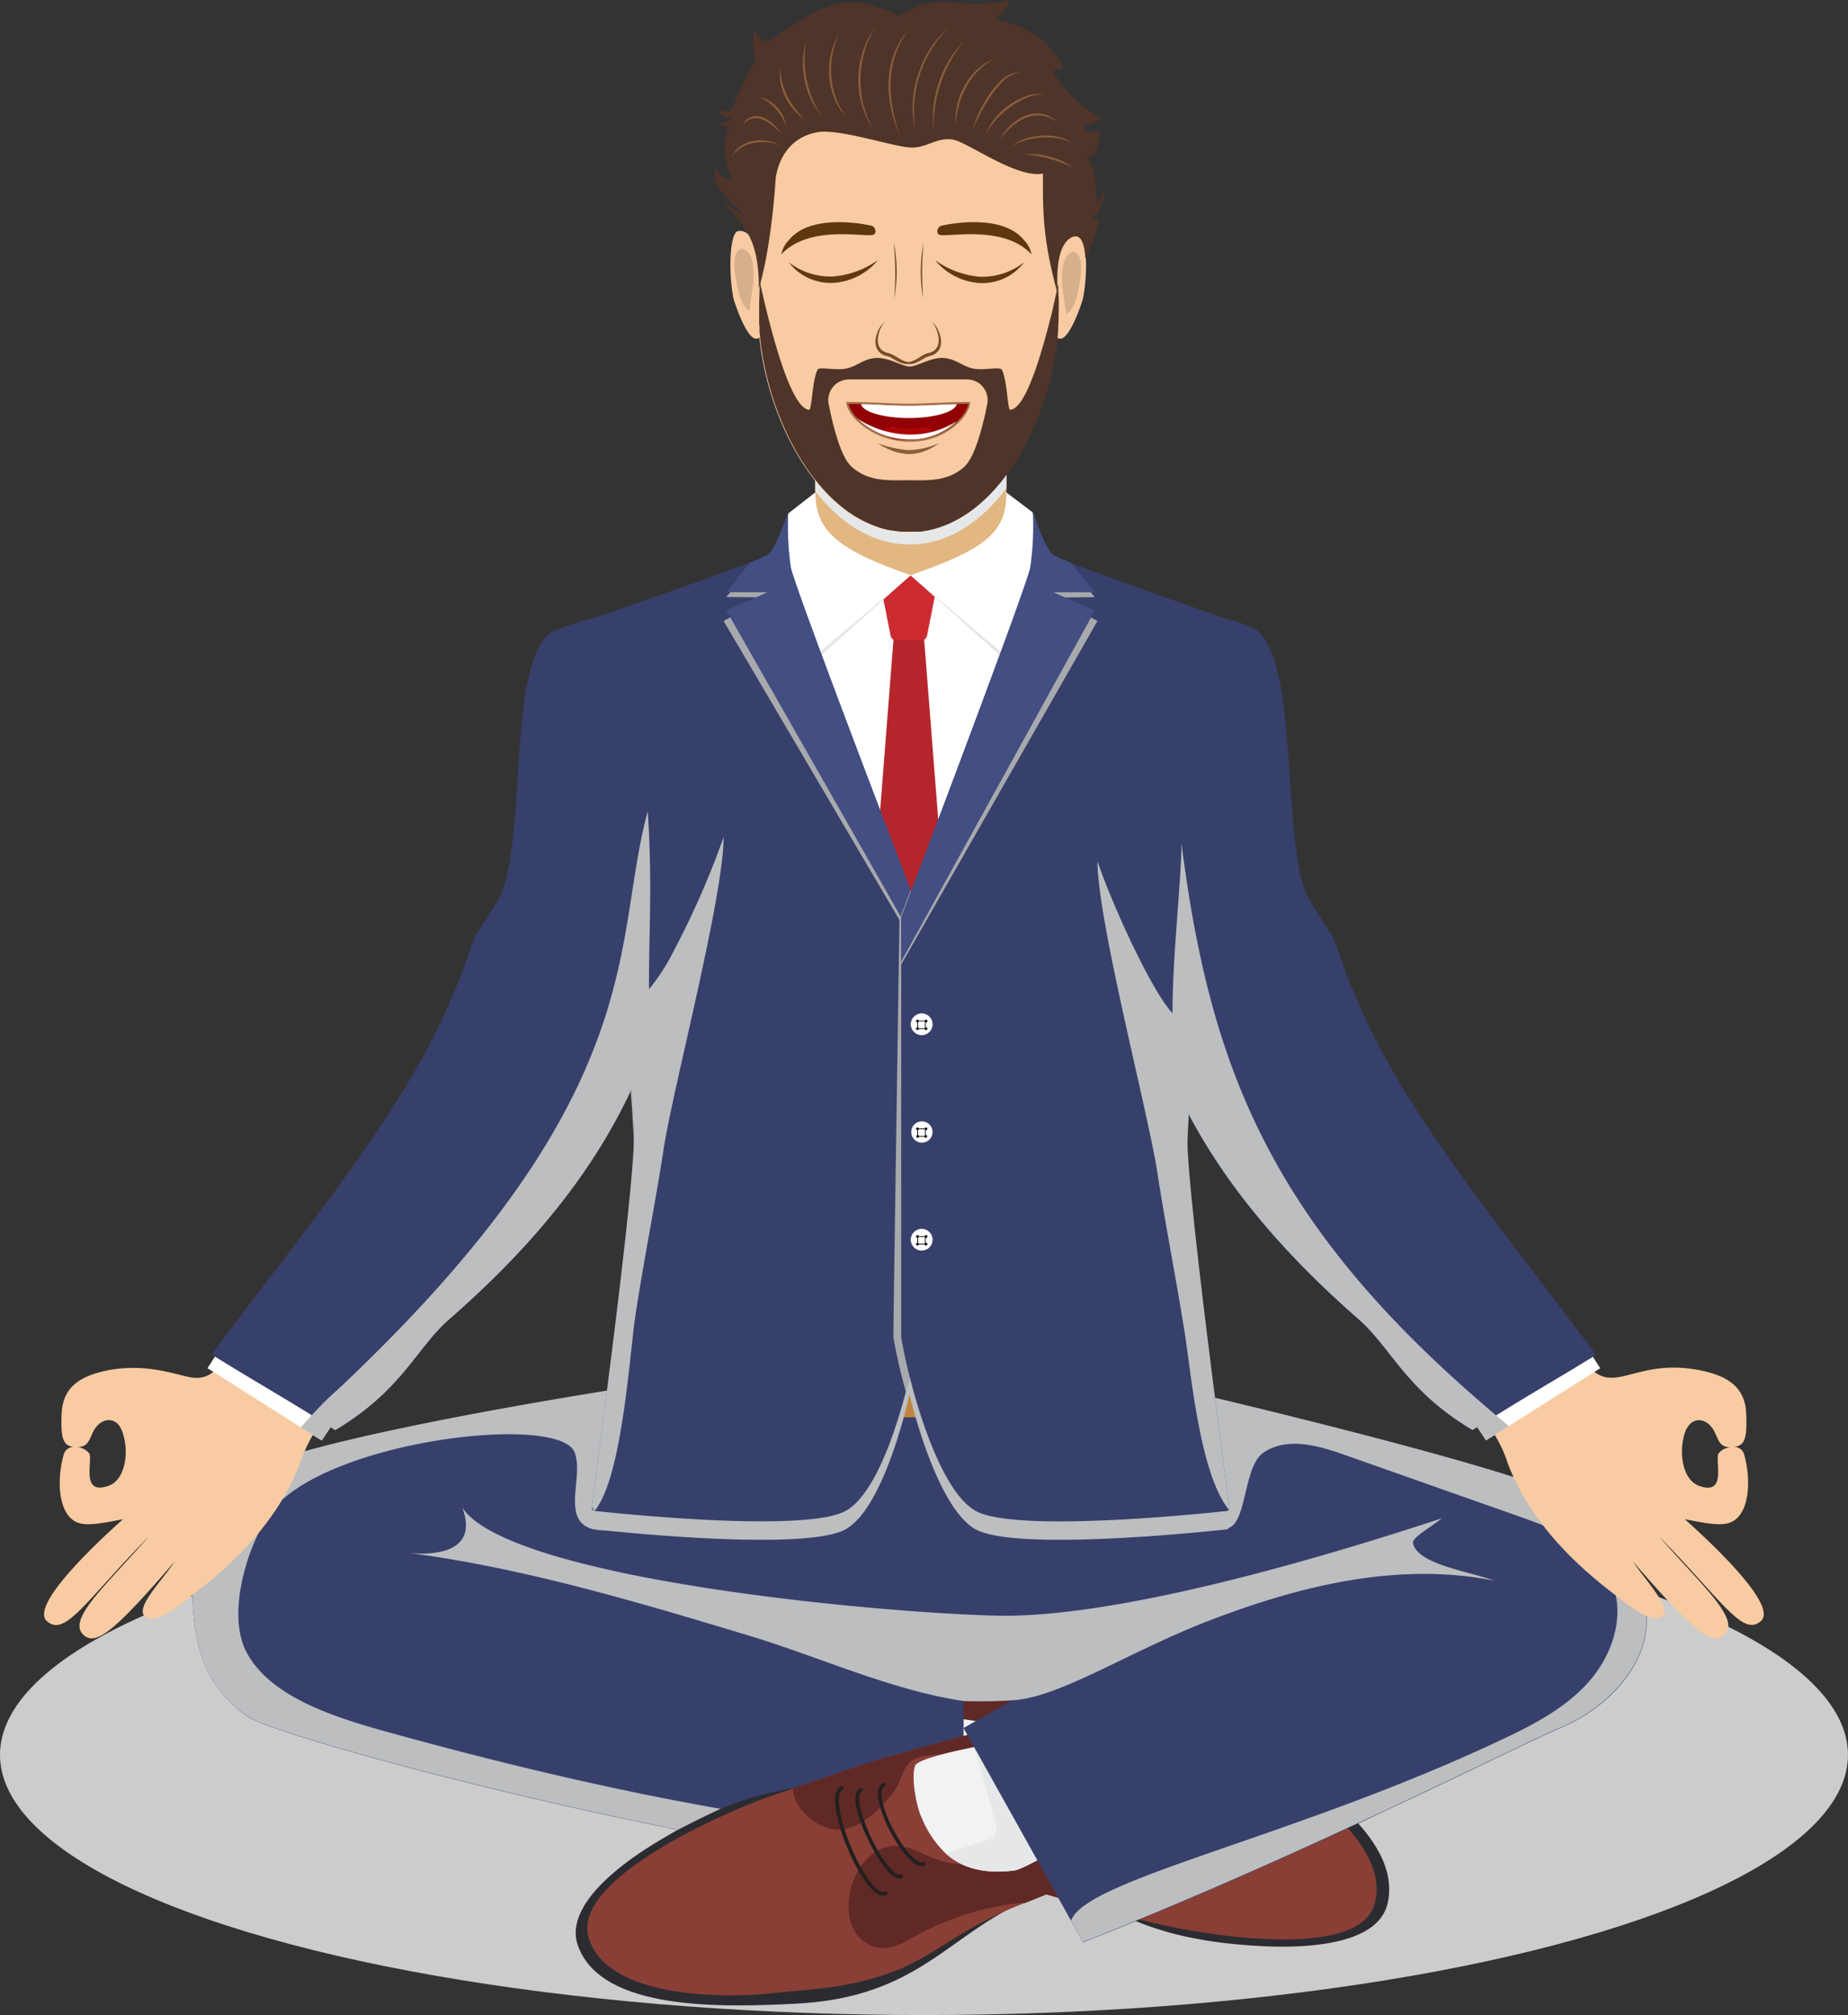 <svg xmlns="http://www.w3.org/2000/svg" viewBox="0 0 347.35 378.63"><rect x="0" y="0" width="347.35" height="378.63" fill="#333333" stroke="none"/><defs><style>.cls-1{isolation:isolate;}.cls-2{fill:#ccc;}.cls-10,.cls-14,.cls-2,.cls-9{mix-blend-mode:multiply;}.cls-3{fill:#2b2c31;}.cls-4{fill:#893f36;}.cls-5{fill:#602926;}.cls-6{fill:#f1f2f2;}.cls-7{fill:#231f20;}.cls-8{fill:#37406b;}.cls-16,.cls-9{fill:#e6e7e8;}.cls-11,.cls-14{fill:#bcbec0;}.cls-12{fill:#643023;}.cls-13{fill:#bd8642;}.cls-15{fill:#e3b781;}.cls-17{fill:#f8cba2;}.cls-18{fill:#d6af8c;}.cls-19{fill:#5e3710;}.cls-20{fill:#603913;}.cls-21{fill:#754c29;}.cls-22{fill:#a17149;}.cls-23{fill:#920104;}.cls-24{fill:#ab0507;}.cls-25{fill:#fff;}.cls-26{fill:#8b5e3c;}.cls-27{fill:#4f3429;}.cls-28{fill:#b5262c;}.cls-29{fill:#cc2b32;}.cls-30{fill:#a7a9ac;}.cls-31{fill:#434e82;}</style></defs><g class="cls-1"><g id="Layer_1" data-name="Layer 1"><ellipse class="cls-2" cx="173.67" cy="329.73" rx="173.67" ry="48.89"/><path class="cls-3" d="M381.74,382.61c-2,7.44-14.78,8.11-22.42,7.82-18.2-.74-24.49-4.91-29.25-6.44h0c-10.93-3.52-31.33-12-35.07-13.28,5.2-23.37,3.55-11.07,16.56-27.63,13.38,1.3,24.41-3.27,42.38,7.57C365.46,357.61,385,369.67,381.74,382.61Z" transform="translate(-120.99 -24.71)"/><path class="cls-4" d="M295.44,373.3c-14.58-5-31.16-9.15-27.43-23.21,4.57-17.25,31.36-9.3,42.37-7.22,11.79,2.23,17.77.5,26.2,2.81s12.65,5.18,20.36,9.28,26,16.43,22.33,27.76c-3.51,10.84-34.78,5.19-43.76,2.73C317.39,380.47,322,382.47,295.44,373.3Z" transform="translate(-120.99 -24.71)"/><path class="cls-5" d="M317.27,359c-3.37-4.94-9.15-7.84-15-9-14-2.74-25.78,3.2-32.86-3.37C276,334.91,297,340,307.7,342.31l.06.19a51.88,51.88,0,0,0,20.1,6.08c2.53.22,5.3.35,7.2,2a6.64,6.64,0,0,1,1.85,6.33c-1.27,5.91-10,11.83-15.61,7.5C319.5,363.06,318.55,360.89,317.27,359Z" transform="translate(-120.99 -24.71)"/><path class="cls-5" d="M295.44,373.3c-12.21-4.21-25.82-7.78-27.74-17.1a6,6,0,0,1,3.24.52c21.56,8,31.07,16.71,37.6,19.27,3.35,1.31,4.93-1.87,8.39-2.86,6.35-1.83,12.39-2.29,14.83,3.86,1.15,2.92,1.25,5.26-.05,7.43C317.75,380.68,319.57,381.62,295.44,373.3Z" transform="translate(-120.99 -24.71)"/><path class="cls-6" d="M314.73,366.43c-.39,2.31-2.52,7.41-4.42,8.78-2.23,1.6-27.61-10.58-32.6-13.49-5.92-3.44-8.26-10.73-2.31-13.56,5.12-2.43,28.28-.75,30.35.28C315.91,353.47,315.7,360.78,314.73,366.43Z" transform="translate(-120.99 -24.71)"/><path class="cls-7" d="M324.28,379.74l-.3,0a.35.35,0,0,1-.27-.42.34.34,0,0,1,.41-.27c.7.14,1.61-.82,2.47-2.65a32,32,0,0,0,2.16-7c1.14-5.68.9-10.36-.54-10.66a.35.35,0,0,1-.28-.41.36.36,0,0,1,.41-.28c1.1.22,1.71,1.59,1.82,4a36.76,36.76,0,0,1-2.93,14.58C326.27,378.71,325.27,379.74,324.28,379.74Z" transform="translate(-120.99 -24.71)"/><path class="cls-7" d="M321.49,377.47l-.22,0A.35.35,0,0,1,321,377a.34.34,0,0,1,.4-.28c.76.16,1.94-1.57,2.85-5.69,1.18-5.36,1.07-11-.22-11.3a.35.35,0,0,1,.18-.68c2.19.58,1.73,7.58.72,12.14C324.4,373.6,323.28,377.47,321.49,377.47Z" transform="translate(-120.99 -24.71)"/><path class="cls-7" d="M317.39,375.85a1.3,1.3,0,0,1-.36-.05.35.35,0,0,1,.18-.68,1,1,0,0,0,.91-.35c2-2.06,3-10.45,2-14-.24-.85-.58-1.38-1-1.47a.36.36,0,0,1-.26-.43.36.36,0,0,1,.43-.26c.66.17,1.15.84,1.47,2,1,3.75,0,12.43-2.22,14.69A1.72,1.72,0,0,1,317.39,375.85Z" transform="translate(-120.99 -24.71)"/><path class="cls-8" d="M302.11,341.58v34.11h-.72c-36.55-.3-127.75-23.85-134.13-28.61s-8.91-10.06-9.8-18-.26-18.91,7.45-26.26,75.66-17.64,75.66-17.64v-7.45q3.1.66,6.05,1.23a207.93,207.93,0,0,0,43.63,4.26h.1l.32,7.84,2,50.17Z" transform="translate(-120.99 -24.71)"/><path class="cls-3" d="M270.5,401.2c-13.32.65-36.58,1.53-40.91-11-2.43-7,7-14.56,14.24-19,15.52-9.56,23.09-9.6,27.86-11,10.95-3.17,32.54-7.48,36.52-8.57,8.62,22.47,3.31,11,1.68,32.17C298.08,390.21,291.47,400.16,270.5,401.2Z" transform="translate(-120.99 -24.71)"/><path class="cls-4" d="M306.39,349.77c12.49-3.32,25.77-8,32.56-1.3a14.78,14.78,0,0,1,3.94,8.86c1.18,14.69-23.21,22.29-31.91,26-11,4.72-15,9.49-23.31,12.28s-13.38,2.76-22.07,3.67-30.74.87-34-10.58c-3.14-11,26-23.71,34.78-26.69C284.18,356.07,279.21,357,306.39,349.77Z" transform="translate(-120.99 -24.71)"/><path class="cls-5" d="M296.24,373.79c5.56,2.22,12,1.41,17.49-.92,13.13-5.53,19.61-17.05,29.16-15.54,1.08,13.43-19.22,20.94-29.38,25l-.15-.13a52,52,0,0,0-20.07,6.18c-2.23,1.23-4.59,2.67-7.11,2.34a6.65,6.65,0,0,1-5.06-4.22c-2.25-5.61,1.66-15.38,8.76-14.94C292.14,371.69,294.14,373,296.24,373.79Z" transform="translate(-120.99 -24.71)"/><path class="cls-5" d="M306.39,349.77c12.49-3.32,25.77-8,32.56-1.3a6,6,0,0,1-3,1.38c-22.34,5.41-35.1,3.47-42,5-3.52.79-3,4.3-5.36,7.06s-4.57,5.17-8.12,6.32c-4.26,1.39-10.21-2.85-10.45-7.44C283.76,356.09,281.73,356.33,306.39,349.77Z" transform="translate(-120.99 -24.71)"/><path class="cls-6" d="M337.05,359.44c-1.46,2.47-7.35,6.64-13.1,10.2s-11.1,6.36-12.24,6.51c-6.25.83-10.24-.72-12.95-3.16a19.88,19.88,0,0,1-4.55-6.76c-1-2.14-2-7.56-1.22-9.75.39-1,5.17-2.32,11.11-3.5,8.75-1.75,20-3.28,23.47-3.5C334.41,349,340.41,353.77,337.05,359.44Z" transform="translate(-120.99 -24.71)"/><path class="cls-9" d="M324,369.64c-5.62,3.47-11.1,6.36-12.24,6.51-6.25.83-10.24-.72-12.95-3.16l8-2.62a2.22,2.22,0,0,0,1.44-2.7L304.1,353Z" transform="translate(-120.99 -24.71)"/><path class="cls-7" d="M287,380.9c-.92,0-2-.82-3.2-2.46a32.25,32.25,0,0,1-3.56-6.58,32.87,32.87,0,0,1-2.15-7.16c-.37-2.44,0-3.89,1-4.32a.35.35,0,0,1,.27.65c-1.36.57-.69,5.21,1.53,10.56s5,9.13,6.4,8.55a.35.35,0,1,1,.27.65A1.55,1.55,0,0,1,287,380.9Z" transform="translate(-120.99 -24.71)"/><path class="cls-7" d="M290.08,377.67c-2.15,0-5.38-5.64-7-9.73-.92-2.35-2.21-6.41-.44-7.2a.36.36,0,0,1,.47.18.37.37,0,0,1-.18.46c-.71.32-.74,2.39.81,6.3,2,5.11,5.23,9.71,6.48,9.26a.36.36,0,0,1,.45.22.35.35,0,0,1-.21.45A1.26,1.26,0,0,1,290.08,377.67Z" transform="translate(-120.99 -24.71)"/><path class="cls-7" d="M294.28,375.38a3.08,3.08,0,0,1-1.87-.89c-3-2.54-6.94-10.31-6.35-13.42a1.59,1.59,0,0,1,1-1.33.35.35,0,0,1,.23.66.92.92,0,0,0-.56.8c-.55,2.85,3.32,10.36,6.11,12.75.68.58,1.25.82,1.63.69a.35.35,0,0,1,.45.22.37.37,0,0,1-.22.45A1.33,1.33,0,0,1,294.28,375.38Z" transform="translate(-120.99 -24.71)"/><path class="cls-8" d="M430.42,330.87c-.88,8-8,15.16-16.2,18.55-.39.16-.87.38-1.44.63l-.5.23-.74.34-.35.16-.52.24-.6.29-.81.38-1.17.55c-.4.19-.83.39-1.26.61l-.44.2-.45.22-1,.47-1.09.52-.56.27-1.16.55-.6.29-1.22.59-1.1.52-.83.4-.66.32c-3.56,1.7-7.57,3.62-11.95,5.68l-.83.39-.28.13-.75.35-1.59.75-2.5,1.17-2.09,1c-15.42,7.16-34.11,15.51-53.17,23l-2.22-4-2.44-4.38h0l-17.81-31.89,9.15-5.22-9.15.13c-11.05-3.69-8.76-2.92-11.63-3.87,0-1.79.1-47.59.1-49.44h0l-.33-7.83h0c2.94,0,5.8,0,8.65-.09a200,200,0,0,0,24.35-2.28C328.48,280,334,279,340,277.68v7.45s68.18,15.78,77.06,21.7C427.29,313.62,431.31,322.91,430.42,330.87Z" transform="translate(-120.99 -24.71)"/><g class="cls-10"><path class="cls-11" d="M302.11,344.33c-13.54-2-27.46-8.42-40.57-12.36-21-6.32-42.18-12.67-64-15.51,3.52.43,13.75.69,10.35-8.45,8.8,13.11,75.49,19.6,100.1,20.27,23,.63,62.32-11.13,84-18.29-1.8,1.52-5.54,3.59-5.41,4.57.56,4,10.24,5.34,15.36,7.17-18-3.61-36.36.86-53.5,7.42-15.56,6-28.35,14.59-37.25,15.05A91.39,91.39,0,0,1,302.11,344.33Z" transform="translate(-120.99 -24.71)"/></g><path class="cls-12" d="M340,277.68v7.45c-5.88,1.28-11.39,2.34-16.65,3.19a204.17,204.17,0,0,1-24.72,2.56c-2.34.09-4.66.14-7,.14h-1.11c-2.92,0-5.84-.1-8.79-.26-12.61-.69-25.64-2.63-41.22-5.61v-7.45c15.9,3.39,28.31,5,41.13,5.39,2.81.09,5.65.12,8.55.1h0c2.94,0,5.8,0,8.65-.09a200,200,0,0,0,24.35-2.28C328.48,280,334,279,340,277.68Z" transform="translate(-120.99 -24.71)"/><rect class="cls-13" x="160.69" y="257.88" width="17.25" height="8.43" rx="0.65"/><path class="cls-14" d="M417.1,306.83c-6.88-4.59-49.45-15.11-68.2-19.6-2.23-17.55-4.77-39.05-4.77-45.63,0-10.29,4.8-62.6,7-85.82H232.94c2.26,23.23,7.24,75.53,7.24,85.82,0,6.42-2.42,27-4.61,44.32-15.83,2.54-64.22,10.72-70.66,16.86-7.71,7.35-8.33,18.29-7.45,26.26s3.38,13.24,9.8,18c4.13,3.08,43.79,14,81.17,21.46,4.67-2.35,4.67-2.35,8-3.92-15-2.63-35.05-6.82-62.26-14.34-9.46-2.62-22.28-6.4-26.85-15.1-3.65-6.93-.17-19.12,4.12-25.67,9.06-13.85,54.29-19.4,57.51-11.95,1.93,4.47-2.79,13.05,3.66,14.56l.15,0h0a9.91,9.91,0,0,0,1.85.19c8.84.9,38.72,3.61,45.41-.26,5-2.9,8.86-13.43,11.21-22.37.25-1,.49-1.94.71-2.86,2.37,9.41,6.75,22,12.32,25.23,7.3,4.22,42.17.62,47.27.07a.6.6,0,0,0,.47-.32c3.34-1.14,2.74-11.51,6.42-14.06,4.55-3.16,10.66-1.26,15.4.41l32.83,11.58c6.61,2.33,13.86,5.2,16.93,11.5s.82,13.88-3.62,19.12-10.74,8.48-17,11.41c-38.88,18.32-78.15,26.14-80.65,33.9l2.22,4c33.57-13.25,63.71-28,81.81-36.62.39-.19,6-2.88,7.83-3.63,8.2-3.39,15.32-10.58,16.2-18.55S427.29,313.62,417.1,306.83Z" transform="translate(-120.99 -24.71)"/><rect class="cls-15" x="153.22" y="81.11" width="35.95" height="29.41"/><g class="cls-10"><path class="cls-16" d="M310.16,105.82v10.64c-4.76,6.32-11,10.56-18.2,10.56-7,0-13-4-17.75-10V105.82Z" transform="translate(-120.99 -24.71)"/></g><path class="cls-17" d="M323.65,68.12c1.7.25,1.84,8.14.9,12.64-.14.67-2.74,8.71-4.72,7.48-1.74-1.08-1.62-8.67-.33-14C320.46,70.32,321.51,67.81,323.65,68.12Z" transform="translate(-120.99 -24.71)"/><path class="cls-18" d="M323.18,72.17c-.61-.36-1.31.23-1.74.82a4.12,4.12,0,0,0-.68,2c-.4,3.06.05,4,.64,8.73.87-.33,1.8-2.32,2.08-3.66C323.92,78,325,73.24,323.18,72.17Z" transform="translate(-120.99 -24.71)"/><path class="cls-17" d="M259.75,68.12c-1.69.25-1.84,8.14-.9,12.64.14.67,2.75,8.71,4.72,7.48,1.75-1.08,1.63-8.67.33-14C262.94,70.32,261.9,67.81,259.75,68.12Z" transform="translate(-120.99 -24.71)"/><path class="cls-18" d="M260.06,71.57c.61-.36,1.31.23,1.74.82a4.09,4.09,0,0,1,.68,2c.4,3-.05,4-.64,8.73-.87-.33-1.8-2.33-2.08-3.66C259.32,77.38,258.24,72.64,260.06,71.57Z" transform="translate(-120.99 -24.71)"/><path class="cls-17" d="M291.71,124.74c-17.23,0-28.86-24.36-28.26-43.18,0-1.27.07-2.55.11-3.84C264.07,60,265.18,42,291.71,42c26.69,0,27.65,18.3,28.16,36.09,0,1.18.06,2.36.1,3.52C320.57,100.38,308.94,124.74,291.71,124.74Z" transform="translate(-120.99 -24.71)"/><path class="cls-19" d="M267.85,72.5a5.16,5.16,0,0,1,1.41-2.66c3.9-4.89,13.6-3.2,15.59-2.69.57.15,1,1.19.42,1.62C284.24,69.52,273.29,66.68,267.85,72.5Z" transform="translate(-120.99 -24.71)"/><path class="cls-20" d="M269.25,74a12.83,12.83,0,0,0,8.36,2.66A17.07,17.07,0,0,0,286,73.59a11.82,11.82,0,0,1-8.28,4.27,10,10,0,0,1-4.73-.89A9.81,9.81,0,0,1,269.25,74Z" transform="translate(-120.99 -24.71)"/><path class="cls-21" d="M289,70.34a28.23,28.23,0,0,1,.09,10.42c.1-1.74.2-3.47.17-5.21S289.11,72.08,289,70.34Z" transform="translate(-120.99 -24.71)"/><path class="cls-21" d="M294.58,70.34c-.14,1.74-.26,3.47-.26,5.21s.07,3.47.17,5.21a28.23,28.23,0,0,1,.09-10.42Z" transform="translate(-120.99 -24.71)"/><path class="cls-21" d="M296.16,85.17h0c1.14,1.31,2.43,5.19-.63,5.86-1.39.33-2.26,1.51-3.79,1.71-1.52-.2-2.46-1.38-3.85-1.71-3.06-.67-1.77-4.55-.63-5.86h0c-1.61,1.34-3,5.47.31,6.42a2.77,2.77,0,0,1,.66.2c.9.41,2.11,1.44,3.48,1.32,1.37.12,2.58-.91,3.48-1.32a2.77,2.77,0,0,1,.66-.2C299.16,90.64,297.78,86.51,296.16,85.17Z" transform="translate(-120.99 -24.71)"/><path class="cls-22" d="M303.36,100.24c0,2.37-4.25,7.47-11.29,7.47s-12-4.89-12-7.47c5.12,0,8.44.32,11.65.32C295.25,100.56,298.63,100.24,303.36,100.24Z" transform="translate(-120.99 -24.71)"/><path class="cls-23" d="M303,100.6c-.41,2.32-4.45,6.74-10.88,6.74s-11.17-4.23-11.62-6.74l2.29,0c1.67,0,3.13.11,4.48.17,1.63.07,3.06.13,4.48.13,1.65,0,3.27-.08,5-.15,1.31-.06,2.66-.11,4.13-.14Z" transform="translate(-120.99 -24.71)"/><path class="cls-24" d="M290,105a9,9,0,0,0,1.72.29c1.25,0,2.56-.64,3.71-.19a1.28,1.28,0,0,1,.75.63.76.76,0,0,1-.14.88,1.65,1.65,0,0,1-.91.33,22,22,0,0,1-4.12.42c-1.06,0-3.18-.16-3.66-1.2C286.66,104.76,289.11,104.8,290,105Z" transform="translate(-120.99 -24.71)"/><path class="cls-25" d="M292.17,106.37a18.35,18.35,0,0,1-10-3,14.26,14.26,0,0,0,9.87,3.92,12.59,12.59,0,0,0,8.78-3.43A16.18,16.18,0,0,1,292.17,106.37Z" transform="translate(-120.99 -24.71)"/><path class="cls-25" d="M300.83,100.64c-.29,1.46-4.22,2.62-9,2.62s-8.76-1.17-9-2.63c1.67,0,3.13.11,4.48.17,1.63.07,3.06.13,4.48.13,1.65,0,3.27-.08,5-.15C298,100.72,299.36,100.67,300.83,100.64Z" transform="translate(-120.99 -24.71)"/><path class="cls-26" d="M285.93,108a23,23,0,0,0,5.8,1.29,16.07,16.07,0,0,0,5.76-1.29,10.7,10.7,0,0,1-2.7,1.47,8,8,0,0,1-3.07.55,9.33,9.33,0,0,1-3.06-.63A14,14,0,0,1,285.93,108Z" transform="translate(-120.99 -24.71)"/><path class="cls-27" d="M263.63,78.91c0-10.55-3.5-11.94-6.91-16.62l4.11,3.14c-1.9-2.79-6.14-5.16-5.57-9.2,0,0,1.86,2.6,3.25,2-1.88-4.62-1.53-7-.4-9.77a2.57,2.57,0,0,1-2.27-.77c2.22.43,2.67-.94,2.67-.94A2.12,2.12,0,0,1,256,45.15s1.61,1,2.53.06c1.84-4,2.67-6.46,4.64-9.32a8.38,8.38,0,0,1-.4-5.43c.79,1.57,2.07,2.64,3.56,1.56,9.64-7,14.31-9,23.52-4.33,9.55-5.31,9.66-.53,20.92-3A9,9,0,0,1,308,28.46s9.1.8,12.81,8.93l-2,.74c2.87,4.35,6.48,7.82,9.49,8.59a5.18,5.18,0,0,1-3.92,1.44c1.35,2.21,2.12,1,3.43,1.11-.45,2.68-.52,4.65-2.52,5.16,1.88,1.57,1.88,6.68,1.72,8.54a7.39,7.39,0,0,0,1.62-2.67s-.25,4-2.53,5.74a2.18,2.18,0,0,0,1.59-.32,39.15,39.15,0,0,1-2.69,7.54c-.22-3.52-1.15-4.57-2.48-4-3.79,1.7-2.64,11-2.64,11-2.86-10.33-2.89-15.35-2.86-22.93-5.05.94-14.23-6-17-6.4-3.1-.44-4.75,1.62-7.88,1.5s-13.35-3.55-17.36-2.9c-7.41,1.2-8,8.79-8,8.79S266.06,70.85,263.63,78.91Z" transform="translate(-120.99 -24.71)"/><path class="cls-26" d="M267.59,52a9.16,9.16,0,0,0-2.45-.56,8.25,8.25,0,0,0-2.48.13,6.71,6.71,0,0,0-4.15,2.54,5,5,0,0,1,1.68-1.93,6.54,6.54,0,0,1,2.4-1,7.76,7.76,0,0,1,2.59,0A6.65,6.65,0,0,1,267.59,52Z" transform="translate(-120.99 -24.71)"/><path class="cls-26" d="M267.85,49.77c-.56-.49-1.1-1-1.66-1.45a6.85,6.85,0,0,0-1.82-1.14,3.34,3.34,0,0,0-2.05-.18,3.09,3.09,0,0,0-1.74,1.18,2.74,2.74,0,0,1,1.66-1.48,3.26,3.26,0,0,1,2.28.11,6.22,6.22,0,0,1,1.87,1.28A12.3,12.3,0,0,1,267.85,49.77Z" transform="translate(-120.99 -24.71)"/><path class="cls-26" d="M268.79,48.44a10.46,10.46,0,0,0-2-3.29,8.76,8.76,0,0,0-3.13-2.22,6,6,0,0,1,3.43,2A6.84,6.84,0,0,1,268.79,48.44Z" transform="translate(-120.99 -24.71)"/><path class="cls-26" d="M272.34,47.19a10.59,10.59,0,0,1-3.73-4.2,9.87,9.87,0,0,1-1-5.51A13.41,13.41,0,0,0,269,42.81,14.32,14.32,0,0,0,272.34,47.19Z" transform="translate(-120.99 -24.71)"/><path class="cls-26" d="M275.58,46.73A15.34,15.34,0,0,1,272.27,40a15.16,15.16,0,0,1,.24-7.54,19.63,19.63,0,0,0,3.07,14.32Z" transform="translate(-120.99 -24.71)"/><path class="cls-26" d="M280.08,46.73a11.3,11.3,0,0,1-2.25-3.49,13.74,13.74,0,0,1-.69-8.24,14,14,0,0,1,1.49-3.88,17.69,17.69,0,0,0-1.18,3.94,15.49,15.49,0,0,0,.67,8.06A13.6,13.6,0,0,0,280.08,46.73Z" transform="translate(-120.99 -24.71)"/><path class="cls-26" d="M285.15,49.09a16.94,16.94,0,0,1,.39-19.32,19.09,19.09,0,0,0-.39,19.32Z" transform="translate(-120.99 -24.71)"/><path class="cls-26" d="M290.14,50.3a27.68,27.68,0,0,1-1.62-5A21.42,21.42,0,0,1,288,40a16.67,16.67,0,0,1,1.05-5.22,12.79,12.79,0,0,1,2.81-4.47,14.66,14.66,0,0,0-2.52,4.58,17.22,17.22,0,0,0-.94,5.13,22.94,22.94,0,0,0,.4,5.22A37.82,37.82,0,0,0,290.14,50.3Z" transform="translate(-120.99 -24.71)"/><path class="cls-26" d="M293,49.08a18.21,18.21,0,0,1-.45-5.21,20.78,20.78,0,0,1,1-5.17A20.43,20.43,0,0,1,295.74,34,18,18,0,0,1,299.2,30a21.93,21.93,0,0,0-5.34,8.79,22.42,22.42,0,0,0-1,5.06A23.12,23.12,0,0,0,293,49.08Z" transform="translate(-120.99 -24.71)"/><path class="cls-26" d="M296.48,49.08a20.36,20.36,0,0,1,1-9,19.62,19.62,0,0,1,4.78-7.71,24.21,24.21,0,0,0-4.4,7.84A25.23,25.23,0,0,0,296.48,49.08Z" transform="translate(-120.99 -24.71)"/><path class="cls-26" d="M300.61,48.44a13.73,13.73,0,0,1,1.61-7.52,12.6,12.6,0,0,1,2.39-3.09,10.15,10.15,0,0,1,3.28-2.06,13,13,0,0,0-5.32,5.34A16.9,16.9,0,0,0,300.61,48.44Z" transform="translate(-120.99 -24.71)"/><path class="cls-26" d="M303.82,49.09A21.87,21.87,0,0,1,307,42.38a14.85,14.85,0,0,1,2.45-2.81,5.38,5.38,0,0,1,3.46-1.29,6,6,0,0,0-3.24,1.54,15.67,15.67,0,0,0-2.34,2.79,29.53,29.53,0,0,0-1.91,3.14A30.69,30.69,0,0,0,303.82,49.09Z" transform="translate(-120.99 -24.71)"/><path class="cls-26" d="M306.2,50a12.83,12.83,0,0,1,4.41-5.51,13.47,13.47,0,0,1,3.16-1.67,6.45,6.45,0,0,1,3.52-.37,7.43,7.43,0,0,0-3.41.66,14.84,14.84,0,0,0-3,1.71A16.05,16.05,0,0,0,306.2,50Z" transform="translate(-120.99 -24.71)"/><path class="cls-26" d="M309,51a8.14,8.14,0,0,1,1.9-2.68,9,9,0,0,1,2.76-1.84,5.92,5.92,0,0,1,3.3-.35,6.06,6.06,0,0,1,2.88,1.56,7.11,7.11,0,0,0-2.93-1.25,5.77,5.77,0,0,0-3.1.41,9.54,9.54,0,0,0-2.7,1.7A10.56,10.56,0,0,0,309,51Z" transform="translate(-120.99 -24.71)"/><path class="cls-26" d="M311.15,52.16a8,8,0,0,1,2.63-1.4,12.92,12.92,0,0,1,3-.56,11.15,11.15,0,0,1,3,.2,5.65,5.65,0,0,1,2.69,1.27,6.71,6.71,0,0,0-2.74-1,15,15,0,0,0-5.81.35A11,11,0,0,0,311.15,52.16Z" transform="translate(-120.99 -24.71)"/><path class="cls-26" d="M313.46,53.69a14,14,0,0,1,9.28,2.54,27.73,27.73,0,0,0-4.52-1.7A28.06,28.06,0,0,0,313.46,53.69Z" transform="translate(-120.99 -24.71)"/><path class="cls-27" d="M320,81.56c0-.47,0-1-.08-1.43h0c0-.24,0-.49,0-.73,0-.07,0-.15,0-.22s0-.18,0-.27c0-.26,0-.51,0-.77V78c-.07.3-.13.61-.2.94h0c-.31,1.34-.65,2.86-1,4.46h0c-2,8-4.93,18.07-7.84,18.31-.54,0-.56-5.66-1.59-7.54-.33-.6-3.29.18-5.33-.2s-3.33-1.91-5.72-2-4.86,1.61-6.26,1.61-3.88-1.71-6.27-1.61-3.68,1.62-5.72,2-5-.4-5.33.2c-1,1.88-1.05,7.58-1.6,7.54-2.94-.25-6-10.59-8-18.65-.42-1.71-.79-3.3-1.09-4.68h0c-.06-.28-.12-.54-.18-.8h0a.7.7,0,0,0,0-.14,2.64,2.64,0,0,1,0,.28c0,1.29-.07,2.57-.11,3.84,0,.24,0,.47,0,.7,0,.64,0,1.28,0,1.93,0,.22,0,.46,0,.69,0,.43,0,.86.07,1.29,0,.21,0,.41,0,.61,0,.45.08.91.13,1.36l0,.31.09.74c0,.25.07.51.1.77.09.6.18,1.2.29,1.8,0,.26.09.51.14.76s.13.71.21,1.06l.15.7c.08.37.17.75.26,1.11l.18.75c.09.35.19.7.29,1.06.16.6.34,1.2.52,1.79q.72,2.3,1.62,4.51c.11.28.23.57.36.85s.26.62.4.93.23.5.35.75c.26.56.53,1.12.81,1.66.14.27.27.53.42.79a45,45,0,0,0,2.54,4.2l.25.36.25.35c.08.13.17.24.26.36.32.44.64.87,1,1.29l.44.54.45.52a29.43,29.43,0,0,0,3.35,3.35l.48.4c.54.44,1.1.86,1.67,1.25.15.1.3.21.45.3a4.25,4.25,0,0,0,.39.25,18.11,18.11,0,0,0,1.81,1c.33.17.66.33,1,.47a7.76,7.76,0,0,0,.72.3l.58.22.59.2c.41.13.83.25,1.25.35l.48.11.08,0,.49.1.18,0,.62.1.52.06h0l.49.05.25,0h.1l.43,0h1.25c.28,0,.56,0,.84,0l.39,0h.1l.22,0,.54-.08c.44-.07.88-.15,1.32-.25l.64-.16q.33-.08.66-.18l.62-.2.63-.23.49-.19a22.65,22.65,0,0,0,2.61-1.3l.42-.25.15-.1.5-.31a26.52,26.52,0,0,0,2.79-2.14l.48-.43.06-.05.45-.43.1-.09.47-.47.11-.11.4-.41.46-.5c.37-.41.74-.84,1.1-1.28.13-.15.25-.3.37-.46.32-.39.62-.79.92-1.2s.53-.73.79-1.11l.25-.37q.38-.54.72-1.11l.24-.38c.15-.26.31-.51.45-.77s.31-.52.45-.78l.42-.76,0-.07.4-.77c.28-.54.55-1.09.8-1.64.12-.24.23-.49.34-.74s.1-.21.15-.32c.21-.48.42-1,.62-1.47.1-.23.18-.45.27-.68.25-.64.49-1.28.72-1.93l.3-.88q.33-1,.63-2l.19-.67c.08-.28.16-.57.23-.85,0-.06,0-.12.05-.18.06-.24.13-.49.18-.74s.13-.5.18-.74.11-.45.15-.68.12-.55.18-.82.14-.69.2-1,.09-.47.13-.7.09-.56.13-.83c0,0,0-.07,0-.11,0-.25.07-.5.11-.75v-.08c0-.27.07-.53.1-.8s.07-.57.1-.85h0c.05-.48.1-1,.13-1.45,0-.17,0-.34,0-.51,0-.44.05-.87.07-1.31l0-.7C320,83.3,320,82.43,320,81.56Zm-17.65,30.76c-3.17,2.92-6.8,2.63-10.69,2.63s-7.51.29-10.69-2.63c-1.2-1.11-2.21-3.7-3-6.5-.49-1.74-.9-3.56-1.22-5.15A3.89,3.89,0,0,1,280.53,96h22.21a3.88,3.88,0,0,1,3.81,4.65c-.31,1.59-.73,3.41-1.22,5.15C304.53,108.62,303.52,111.21,302.32,112.32Z" transform="translate(-120.99 -24.71)"/><path class="cls-19" d="M314.87,72.5a5.16,5.16,0,0,0-1.41-2.66c-3.9-4.89-13.6-3.2-15.59-2.69-.57.15-1,1.19-.42,1.62C298.48,69.52,309.43,66.68,314.87,72.5Z" transform="translate(-120.99 -24.71)"/><path class="cls-20" d="M313.47,74a9.81,9.81,0,0,1-3.69,3,10,10,0,0,1-4.73.89,11.82,11.82,0,0,1-8.28-4.27,17.07,17.07,0,0,0,8.34,3.09A12.83,12.83,0,0,0,313.47,74Z" transform="translate(-120.99 -24.71)"/><rect class="cls-25" x="147.73" y="110.64" width="45.02" height="62.24"/><polygon class="cls-28" points="173.63 119.25 170.82 119.25 168.01 119.25 163.52 176.69 170.82 185.55 178.13 176.69 173.63 119.25"/><path class="cls-29" d="M294.23,145h-4.84a1,1,0,0,1-1-.82l-1.78-9a1.23,1.23,0,0,1,.83-1.34,9.56,9.56,0,0,1,8.72,0,1.26,1.26,0,0,1,.85,1.36l-1.77,8.93A1,1,0,0,1,294.23,145Z" transform="translate(-120.99 -24.71)"/><path class="cls-8" d="M293.48,275.92l-.09.49c0,.24-.08.49-.13.75s-.14.74-.22,1.14c0,.24-.09.47-.14.72s-.07.33-.1.5-.07.34-.11.51c-.1.47-.2,1-.31,1.45-.06.23-.11.47-.17.72s-.08.37-.13.56-.08.37-.13.55h0c-.11.45-.21.91-.33,1.37-.07.25-.12.49-.19.74s-.1.41-.16.62l0,.13h0c-2.35,8.95-6.2,19.47-11.21,22.37-7.29,4.22-42.17.62-47.27.07a.6.6,0,0,1-.53-.68c0-.1,0-.22,0-.35h0c1-7.67,7.91-58.72,7.91-69.52,0-1.79-.16-4.86-.42-8.83-.38-5.81-1-13.54-1.73-22-2.47-28.76-6.19-66.11-6.19-66.11,1.8-.62,26.38-9.08,32.26-11.57.32-.13.58-.25.78-.35l.13-.06a1.65,1.65,0,0,0,.26-.15c1.54-1.1,3.81-7.78,3.87-8h0a1.31,1.31,0,0,0,0,.19c0,.39-.05,1.37-.05,2.63,0,.82,0,1.77.06,2.74,0,.49.05,1,.08,1.46v0a26.62,26.62,0,0,0,.41,3.29,9.22,9.22,0,0,0,.24.89h0c.06.21.13.43.21.68h0c.06.17.11.35.18.53h0l.2.61a2.83,2.83,0,0,1,.11.31c.11.31.22.64.34,1,.23.64.47,1.35.75,2.11a0,0,0,0,0,0,0c.83,2.34,1.88,5.21,3.05,8.38l0,.07q.19.57.42,1.14h0c.07.2.14.41.22.62l0,.06h0c.46,1.25.94,2.53,1.43,3.84.89,2.4,1.83,4.89,2.78,7.4l.25.69c.58,1.55,1.17,3.11,1.76,4.66.11.28.21.56.32.83l1.47,3.9a.64.64,0,0,1,.06.16l2.85,7.5.06.17h0c.68,1.81,1.33,3.52,1.94,5.09l.33.86.06.17c.74,2,1.4,3.66,1.93,5.05a3.62,3.62,0,0,1,.13.35l.13.33c0,.11.09.22.12.32l.23.6c.37,1,.64,1.66.77,2l0,.05.06.16v.5c0,.5,0,1.3,0,2.36,0,.8,0,1.74.05,2.82,0,.87,0,1.83,0,2.87,0,.46,0,.94,0,1.43,0,.2,0,.41,0,.61,0,2.11.07,4.46.11,7,0,2.06.07,4.24.1,6.5,0,.79,0,1.59,0,2.4.08,5.57.18,11.56.27,17.5,0,1,0,2.06,0,3.09.09,5.93.18,11.73.27,16.92,0,1.21,0,2.39.05,3.53C293.36,268.4,293.46,274.89,293.48,275.92Z" transform="translate(-120.99 -24.71)"/><g class="cls-10"><path class="cls-16" d="M272.64,118.64c1,7.21,6.37,9.51,19.51,14.17l-18.46,16.52-7.51-18.88,3.63-8.29Z" transform="translate(-120.99 -24.71)"/></g><g class="cls-10"><path class="cls-16" d="M311.62,118.64c-1,7.21-6.23,9.51-19.47,14.17l18.41,16.52,7.57-18.88-3.66-8.29Z" transform="translate(-120.99 -24.71)"/></g><path class="cls-25" d="M274.24,117.22c0,7.61,4.77,10.93,17.91,15.59l-18.46,15.54-7.51-18.89,3-8.29Z" transform="translate(-120.99 -24.71)"/><g class="cls-10"><path class="cls-30" d="M257,141.39l8.08-4.42-7.59-.09,4-4.53a26.81,26.81,0,0,0,3.27-1.41c1.56-1.12,3.88-8,3.88-8a54.66,54.66,0,0,0,.49,10.34c.79,4,22.53,60.64,22.53,60.64l.1,6.55Z" transform="translate(-120.99 -24.71)"/></g><path class="cls-31" d="M257.52,139.43l7.75-3.45h-7.75l4.49-5.6a26.33,26.33,0,0,0,3.26-1.41c1.57-1.12,3.88-8,3.88-8a54.56,54.56,0,0,0,.49,10.33c.79,4,22.53,60.64,22.53,60.64l.13,8.52Z" transform="translate(-120.99 -24.71)"/><g class="cls-10"><path class="cls-30" d="M293.48,275.92c-.43,2.55-1.19,6.25-2.24,10.26a102.44,102.44,0,0,1-2.33-10.2c0-3.74,1.09-75.07,1.14-78.51.26-.68.73-1.85,2.12-5.52.32.83-.11-.29,0,0C292.22,195.4,293.42,272.18,293.48,275.92Z" transform="translate(-120.99 -24.71)"/></g><path class="cls-8" d="M352.08,307.94a.62.62,0,0,1-.54.69c-5.09.54-40,4.14-47.26-.08S291.76,284.2,290.38,276c0-2.39,0-16.81,0-78.88l1.78-4.69.56-1.48h0c.15-.39,9.64-25.38,16.16-43.1.08-.23.16-.45.25-.68l1.18-3.25v0c.44-1.2.86-2.35,1.24-3.43.71-1.95,1.32-3.67,1.81-5.09.23-.67.44-1.27.61-1.8l0-.1q.28-.85.45-1.41l.06-.19v0c.07-.22.11-.4.14-.52a28.76,28.76,0,0,0,.4-3.29v0c0-.48.07-1,.09-1.45,0-1,0-1.89,0-2.71,0-1.67,0-2.86,0-2.86a.32.32,0,0,0,0,.08l0,.09c0,.13.11.32.2.57l.08.23c.7,1.94,2.34,6.17,3.53,7l.26.15.13.06c.55.27,1.55.68,2.88,1.2,8.11,3.16,28.24,10.17,29.86,10.73,0,0-2,20.64-4,43-.75,8.41-4.05,45.5-4.05,53.91C344.13,249.06,351.22,301.64,352.08,307.94Z" transform="translate(-120.99 -24.71)"/><path class="cls-25" d="M310.11,117.22c.25,7.87-4.72,10.93-18,15.59l18.41,15.54,7.57-18.89-3-8.48Z" transform="translate(-120.99 -24.71)"/><g class="cls-10"><path class="cls-30" d="M327.27,141.39,319.2,137l7.58-.09-4-4.53a26.33,26.33,0,0,1-3.26-1.41c-1.57-1.12-3.88-8-3.88-8a54.66,54.66,0,0,1-.49,10.34c-.79,4-24.77,66.24-24.77,66.24v6.38Z" transform="translate(-120.99 -24.71)"/></g><path class="cls-31" d="M326.78,139.43,319,136h7.75l-4.48-5.6A26.81,26.81,0,0,1,319,129c-1.56-1.12-3.87-8-3.87-8a54,54,0,0,1-.5,10.33c-.78,4-24.27,65.79-24.27,65.79v8.3Z" transform="translate(-120.99 -24.71)"/><circle class="cls-25" cx="173.24" cy="192.46" r="2.05"/><path d="M293.48,216.81a.25.25,0,1,1,0-.49A.25.25,0,0,1,293.48,216.81Z" transform="translate(-120.99 -24.71)"/><path d="M295,216.81a.25.25,0,0,1,0-.49A.25.25,0,1,1,295,216.81Z" transform="translate(-120.99 -24.71)"/><path d="M293.48,218.24a.25.25,0,1,1,0-.49A.25.25,0,0,1,293.48,218.24Z" transform="translate(-120.99 -24.71)"/><path d="M295,218.24a.25.25,0,0,1,0-.49A.25.25,0,1,1,295,218.24Z" transform="translate(-120.99 -24.71)"/><path d="M295,216.63h-1.41a.07.07,0,0,1-.07-.06h0a.07.07,0,0,1,.07-.07H295a.07.07,0,0,1,.07.07h0A.07.07,0,0,1,295,216.63Z" transform="translate(-120.99 -24.71)"/><path d="M295,218.07h-1.41a.07.07,0,0,1-.07-.07h0a.07.07,0,0,1,.07-.07H295a.07.07,0,0,1,.07.07h0A.07.07,0,0,1,295,218.07Z" transform="translate(-120.99 -24.71)"/><path d="M293.55,216.57V218a.08.08,0,0,1-.07.07h0a.07.07,0,0,1-.07-.07v-1.41a.07.07,0,0,1,.07-.07A.08.08,0,0,1,293.55,216.57Z" transform="translate(-120.99 -24.71)"/><path d="M295,216.57V218a.07.07,0,0,1-.07.07h0a.07.07,0,0,1-.07-.07v-1.41a.07.07,0,1,1,.14,0Z" transform="translate(-120.99 -24.71)"/><path class="cls-25" d="M296.27,237.41a2,2,0,1,1-2-2A2,2,0,0,1,296.27,237.41Z" transform="translate(-120.99 -24.71)"/><path d="M293.48,237.05a.25.25,0,1,1,0-.49A.25.25,0,0,1,293.48,237.05Z" transform="translate(-120.99 -24.71)"/><path d="M295,237.05a.25.25,0,0,1,0-.49A.25.25,0,1,1,295,237.05Z" transform="translate(-120.99 -24.71)"/><path d="M293.48,238.49a.25.25,0,0,1,0-.5A.25.25,0,0,1,293.48,238.49Z" transform="translate(-120.99 -24.71)"/><path d="M295,238.49a.25.25,0,0,1,0-.5A.25.25,0,0,1,295,238.49Z" transform="translate(-120.99 -24.71)"/><path d="M295,236.88h-1.41a.07.07,0,0,1-.07-.07h0a.07.07,0,0,1,.07-.07H295a.07.07,0,0,1,.07.07h0A.07.07,0,0,1,295,236.88Z" transform="translate(-120.99 -24.71)"/><path d="M295,238.31h-1.41a.07.07,0,0,1-.07-.07h0a.07.07,0,0,1,.07-.07H295a.07.07,0,0,1,.07.07h0A.07.07,0,0,1,295,238.31Z" transform="translate(-120.99 -24.71)"/><path d="M293.55,236.81v1.41a.08.08,0,0,1-.07.07h0a.07.07,0,0,1-.07-.07v-1.41a.07.07,0,0,1,.07-.07A.08.08,0,0,1,293.55,236.81Z" transform="translate(-120.99 -24.71)"/><path d="M295,236.81v1.41a.07.07,0,0,1-.07.07h0a.07.07,0,0,1-.07-.07v-1.41a.07.07,0,1,1,.14,0Z" transform="translate(-120.99 -24.71)"/><circle class="cls-25" cx="173.24" cy="232.94" r="2.05"/><path d="M293.48,257.29a.25.25,0,1,1,0-.49A.25.25,0,0,1,293.48,257.29Z" transform="translate(-120.99 -24.71)"/><path d="M295,257.29a.25.25,0,0,1,0-.49A.25.25,0,1,1,295,257.29Z" transform="translate(-120.99 -24.71)"/><path d="M293.48,258.73a.25.25,0,1,1,0-.49A.25.25,0,0,1,293.48,258.73Z" transform="translate(-120.99 -24.71)"/><path d="M295,258.73a.25.25,0,0,1,0-.49A.25.25,0,1,1,295,258.73Z" transform="translate(-120.99 -24.71)"/><path d="M295,257.12h-1.41a.07.07,0,0,1-.07-.07h0a.07.07,0,0,1,.07-.07H295a.07.07,0,0,1,.07.07h0A.07.07,0,0,1,295,257.12Z" transform="translate(-120.99 -24.71)"/><path d="M295,258.55h-1.41a.07.07,0,0,1-.07-.07h0a.07.07,0,0,1,.07-.07H295a.07.07,0,0,1,.07.07h0A.07.07,0,0,1,295,258.55Z" transform="translate(-120.99 -24.71)"/><path d="M293.55,257.05v1.42s0,.06-.07.06h0a.07.07,0,0,1-.07-.06v-1.42a.07.07,0,0,1,.07-.07A.08.08,0,0,1,293.55,257.05Z" transform="translate(-120.99 -24.71)"/><path d="M295,257.05v1.42a.07.07,0,0,1-.07.06h0a.07.07,0,0,1-.07-.06v-1.42a.07.07,0,1,1,.14,0Z" transform="translate(-120.99 -24.71)"/><path class="cls-17" d="M437.65,310.15c4.9,1,7.29,1.34,9,.43,3.12-1.7,3.54-7.61,2.18-12.53a1.94,1.94,0,0,0-2-1.47c1.86-.19,2.64-1.08,2.37-6.38-.26-5-3.67-7-8.59-8-11.21-2.25-15.54,3.76-19.92.27-1-.76-1.89-1.88-3.26-3.2-5,3-13.49,8.82-18.13,11.56a23.74,23.74,0,0,1,5.08,8.82c3.8,10,11.33,18,19.94,24.55,1,.76,6.73,5.77,9,4.35s-2.95-6.72-5.43-10.48c11.36,13.15,14.75,15.76,17.05,13.94,3.56-2.84-4-9.28-12.11-18.62,12,12.28,15.73,18.91,19.13,15.92C455.1,326.55,443.88,315.71,437.65,310.15Zm.39-17c1.13-2.34,4-2.12,5.32.82.75,1.62,1,2.68,2.92,2.66a3.25,3.25,0,0,0-2.3,1.21c-.67,1.46,1.66,7.92-3.6,6.07C436.86,302.66,436.42,296.49,438,293.13Z" transform="translate(-120.99 -24.71)"/><path class="cls-25" d="M421.77,281.79l-17.18,10.87-2.66,1.68-1.63,1-1.65-2.49-2.1-3.16,2.65-1.61,19.14-11.62Z" transform="translate(-120.99 -24.71)"/><path class="cls-8" d="M421,279.27c-5.95,3.75-11.75,6.9-23.26,14.17-12.6-7.5-15.23-15.41-21.43-20.83-28.62-25-38.62-46.92-42.76-72.18-2.8-17.13-4.31-43,8.26-51.5,2-1.38,6-9.06,10.32-7.82,1.75.49,4.71,1.56,5.52,2.38,7,7.06,4.54,34.43,8.26,47.5,1.11,3.88,5.25,8.3,6.3,11.53C380.78,228.89,398,248.49,421,279.27Z" transform="translate(-120.99 -24.71)"/><path class="cls-17" d="M180.46,289.62c-5-3.11-11.8-7.77-16.12-10.34-.51.49-1,1-1.36,1.38a19.5,19.5,0,0,1-1.9,1.82,4.84,4.84,0,0,1-3.6,1.11c-2.41-.14-8.49-2.95-16.31-1.38-4.92,1-8.33,3-8.59,8-.27,5.3.51,6.19,2.37,6.38a1.94,1.94,0,0,0-2,1.47c-1.36,4.92-.94,10.83,2.17,12.53,1.69.91,4.08.54,9-.43-6.23,5.56-17.45,16.4-14.3,19.17,3.4,3,7.12-3.64,19.13-15.92-8.12,9.34-15.67,15.78-12.11,18.62,2.29,1.82,5.69-.79,17-13.94-2.48,3.76-7.81,9-5.43,10.48s8-3.59,9-4.35c8.62-6.57,16.15-14.55,19.94-24.55.37-1,.71-1.81,1.05-2.6a23.91,23.91,0,0,1,1.39-2.72,21.67,21.67,0,0,1,1.73-2.44c.28-.34.59-.69.91-1.06C181.85,290.48,181.18,290.06,180.46,289.62Zm-39.08,14.27c-5.27,1.85-2.93-4.61-3.6-6.07a3.27,3.27,0,0,0-2.3-1.21c1.88,0,2.17-1,2.91-2.66,1.36-2.94,4.2-3.16,5.33-.82C145.34,296.49,144.9,302.66,141.38,303.89Z" transform="translate(-120.99 -24.71)"/><polygon class="cls-25" points="64.22 265.01 62.12 268.17 60.47 270.66 58.84 269.64 56.57 268.19 40.09 257.77 39 257.08 40.37 254.96 42.43 251.78 61.18 263.16 64.22 265.01"/><path class="cls-8" d="M247.7,203.14c-.57,3.15-1.16,5.92-1.68,8.1a95.67,95.67,0,0,1-6.26,18C232,246,219.86,260,205.42,272.61c-6.2,5.42-8.83,13.33-21.43,20.83l-.88-.56-1.55-1-2-1.27c-5.83-3.61-10.67-6.38-16.55-10-.53-.33-1.07-.65-1.62-1l-.64-.39c23-30.78,40.25-50.38,48.81-76.75,1-3.23,5.18-7.65,6.28-11.53,3.73-13.07,1.09-39.76,8.05-46.89,1-1,5.68-2.39,7.43-2.89a3.82,3.82,0,0,1,.55-.11c4-.48,6.13,6.51,8.07,7.83C253.17,157.92,250.78,186.17,247.7,203.14Z" transform="translate(-120.99 -24.71)"/><path class="cls-14" d="M404.59,292.66l-2.66,1.68-1.63,1-1.65-2.49-.88.56c-12.6-7.5-15.23-15.41-21.43-20.83-13.1-11.46-24.34-24.07-32.08-38.79-.09,1.79-.13,3.23-.13,4.25,0,11,7.09,63.57,7.95,69.87a.57.57,0,0,1-.12.44c-5.26-6.38-7-24.55-8.14-32.2-1.63-10.6-3.67-20.56-5.3-31.16-1.7-11.13-11.25-47.24-11.25-58.48,2.6,7.8,10.16,24.44,14.1,28.57,0-10.94,1.6-23.88,1.69-31.88,5.23,40.81,16,70.2,56.14,104.88C400.94,289.61,402.73,291.12,404.59,292.66Z" transform="translate(-120.99 -24.71)"/><path class="cls-14" d="M257,182c0,11.24-9.54,47.34-11.25,58.47-1.62,10.6-3.67,20.57-5.29,31.16-1.17,7.65-2.47,30.64-7.73,37a2.91,2.91,0,0,1-.49-1h0c1-7.67,7.91-58.72,7.91-69.52,0-1.79-.16-4.86-.42-8.83C232,246,219.86,260,205.42,272.61c-6.2,5.42-8.83,13.33-21.43,20.83l-.88-.56-1.65,2.49-1.63-1-2.27-1.44c.57-.69,1.23-1.45,2-2.27.29-.33.61-.67.93-1,.54-.57,1.11-1.16,1.7-1.75,1.07-1.05,2.27-2.07,3.45-3.2,58.15-55.14,50.31-82.84,57.1-107.56.91,13.89.19,22.48.23,33.43a37.91,37.91,0,0,0,4.76-7.4A160,160,0,0,0,257,182Z" transform="translate(-120.99 -24.71)"/></g></g></svg>